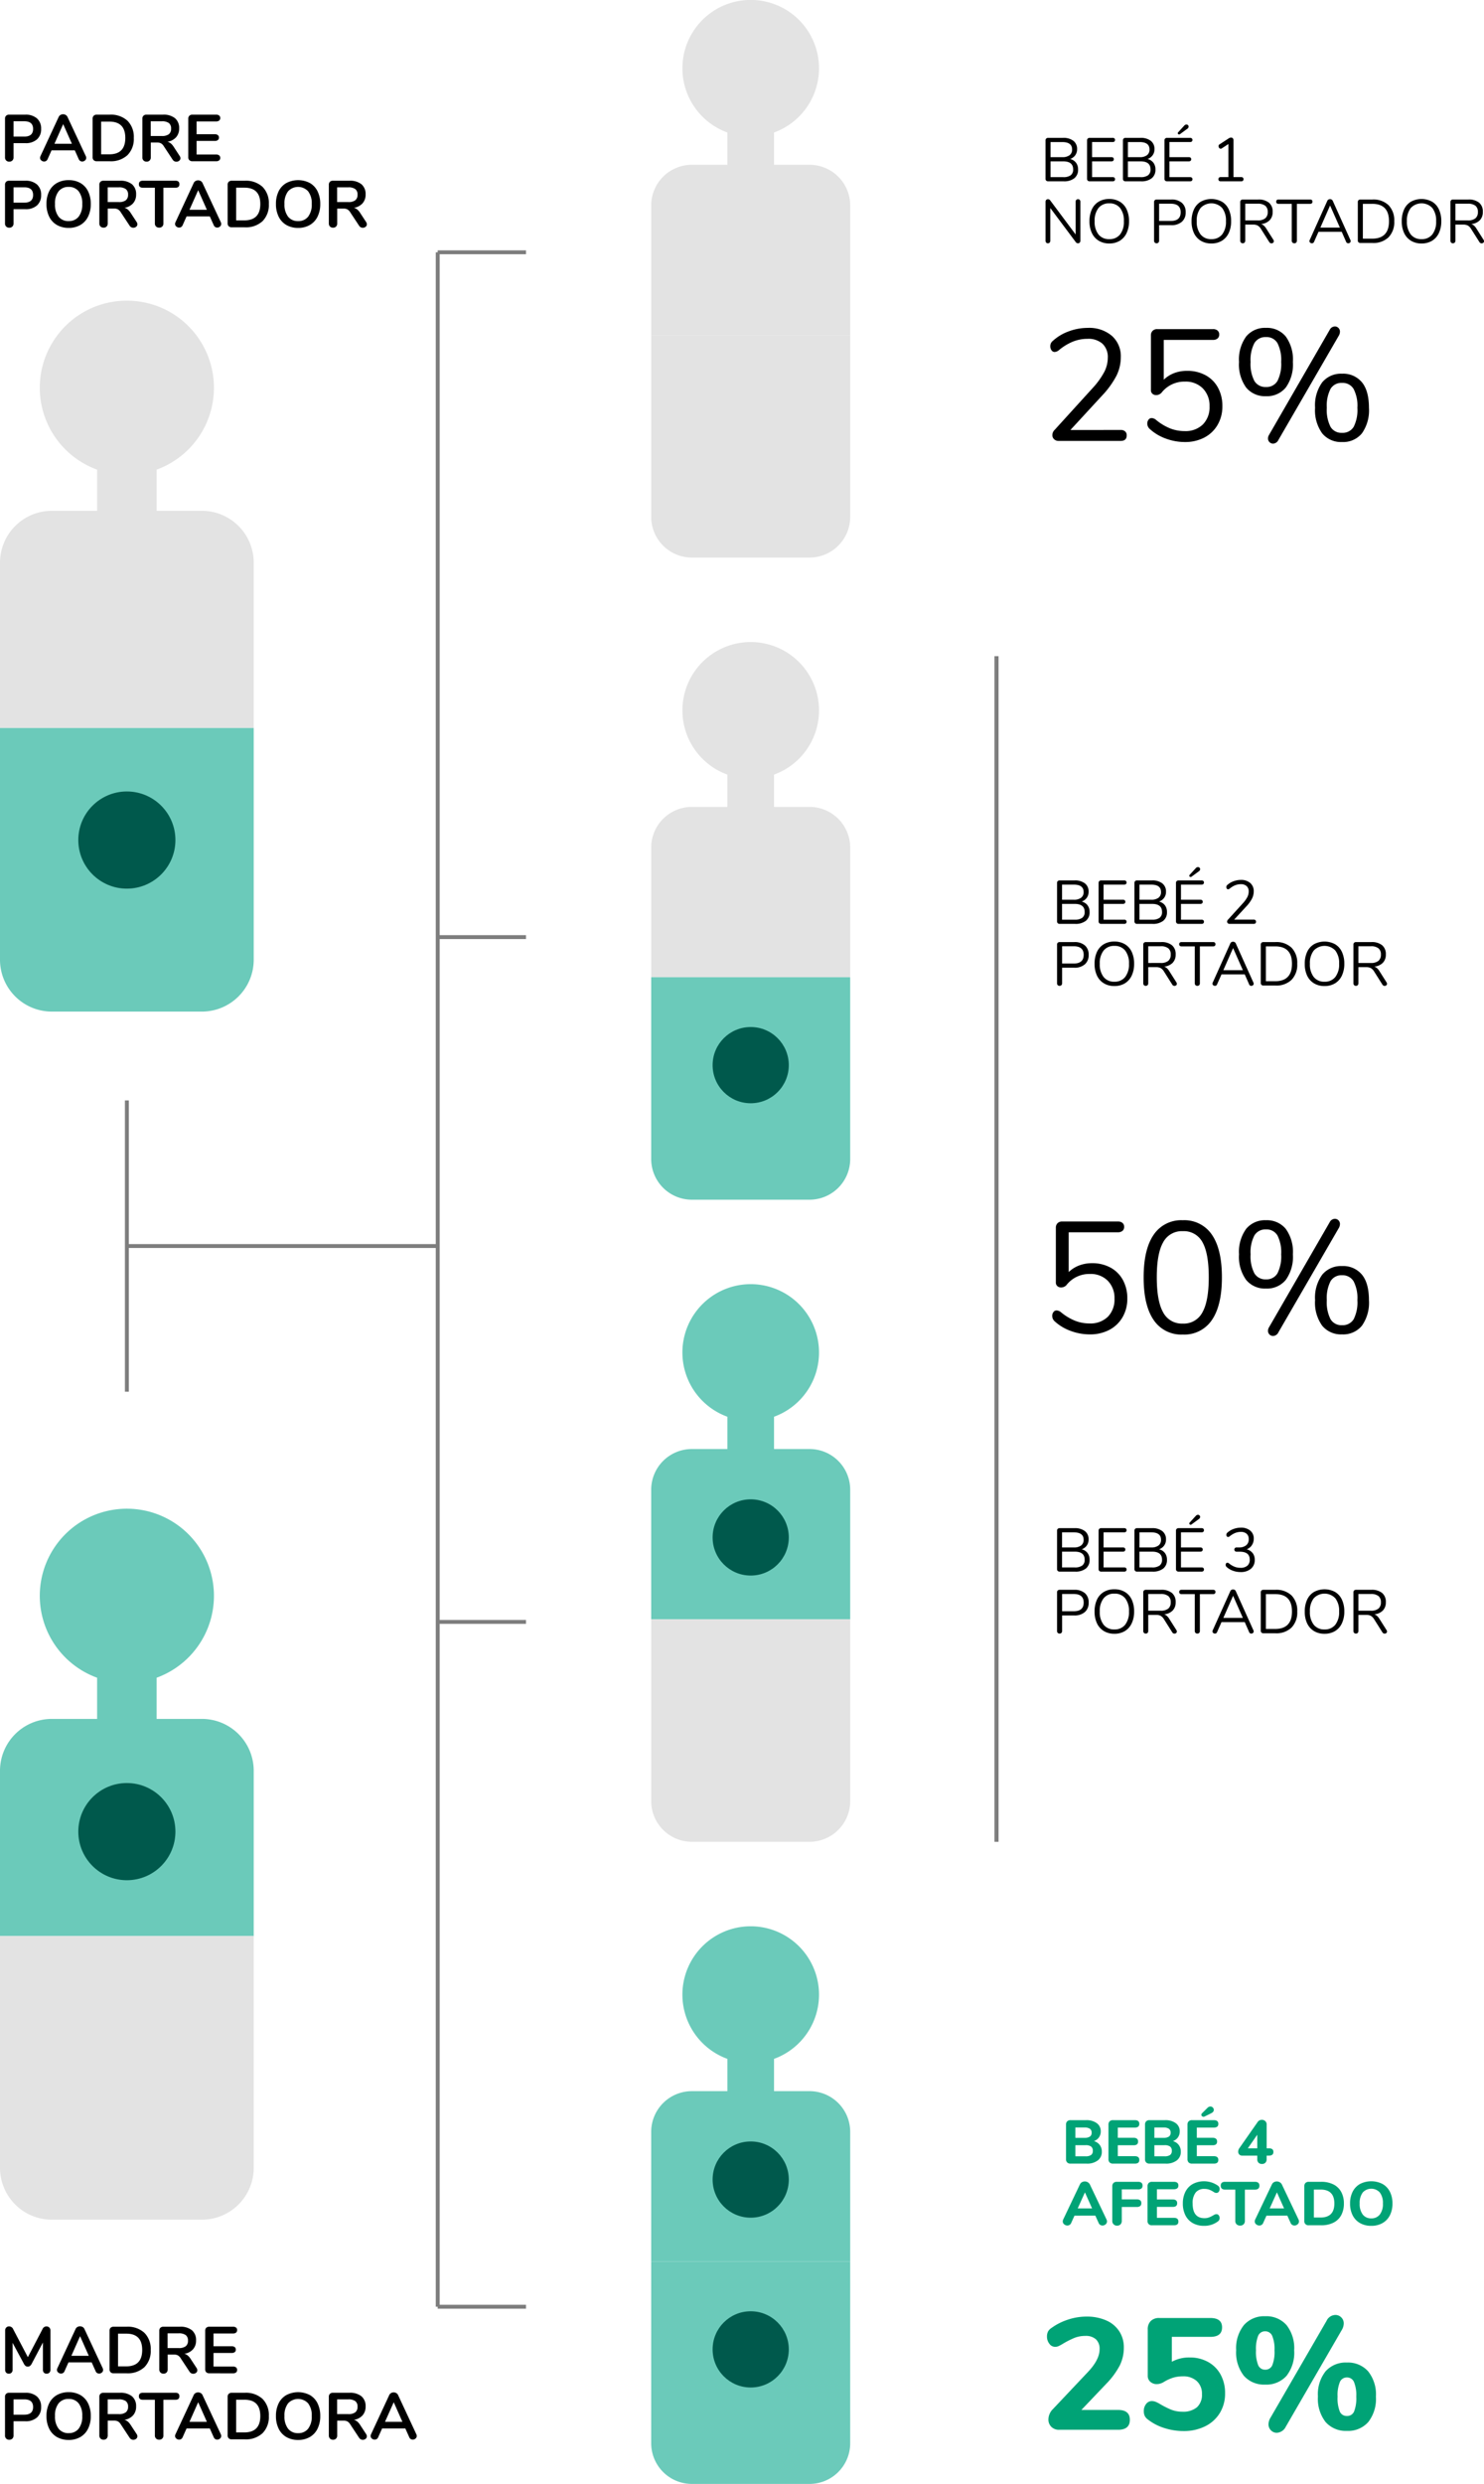 <svg xmlns="http://www.w3.org/2000/svg" width="337.182" height="564.021" viewBox="0 0 337.182 564.021"><g id="graf-carrier_ES" data-name="graf-carrier ES" transform="translate(-14752 18113.16)"><path id="Trazado_32184" data-name="Trazado 32184" d="M2.1.09a.943.943,0,0,1-.7-.263A.963.963,0,0,1,1.14-.885V-9.66a.9.9,0,0,1,.247-.675.939.939,0,0,1,.683-.24H5.76a3.816,3.816,0,0,1,2.64.848A3.029,3.029,0,0,1,9.345-7.35,3.052,3.052,0,0,1,8.4-4.965a3.794,3.794,0,0,1-2.64.855H3.075V-.885a.963.963,0,0,1-.263.713A.963.963,0,0,1,2.1.09ZM5.52-5.6q2,0,2-1.74t-2-1.74H3.075V-5.6ZM19.5-1.155a.924.924,0,0,1,.09.39.746.746,0,0,1-.278.585.946.946,0,0,1-.638.24.852.852,0,0,1-.45-.128.851.851,0,0,1-.33-.4l-.9-2.01h-5.28l-.9,2.01a.851.851,0,0,1-.33.4A.879.879,0,0,1,10.02.06a.955.955,0,0,1-.63-.24A.738.738,0,0,1,9.1-.765a.924.924,0,0,1,.09-.39l4.14-8.9a.968.968,0,0,1,.412-.457,1.181,1.181,0,0,1,.593-.158,1.181,1.181,0,0,1,.592.158.968.968,0,0,1,.412.457Zm-7.125-2.82h3.96L14.355-8.43ZM21.975,0a.939.939,0,0,1-.682-.24.9.9,0,0,1-.248-.675V-9.66a.9.9,0,0,1,.248-.675.939.939,0,0,1,.682-.24h2.97a5.55,5.55,0,0,1,4.028,1.388A5.167,5.167,0,0,1,30.4-5.3a5.188,5.188,0,0,1-1.432,3.908A5.55,5.55,0,0,1,24.945,0Zm2.85-1.575q3.645,0,3.645-3.72T24.825-9H22.98v7.425Zm15.99.36a.948.948,0,0,1,.18.525.7.7,0,0,1-.278.57,1,1,0,0,1-.653.225.983.983,0,0,1-.458-.113.984.984,0,0,1-.368-.338l-1.995-3.03a1.943,1.943,0,0,0-.638-.675,1.741,1.741,0,0,0-.877-.2H34.26v3.36A.979.979,0,0,1,34-.173a.917.917,0,0,1-.69.263.943.943,0,0,1-.7-.263.963.963,0,0,1-.262-.713V-9.66a.9.9,0,0,1,.247-.675.939.939,0,0,1,.683-.24h3.75a4.1,4.1,0,0,1,2.737.8,2.883,2.883,0,0,1,.938,2.318,2.93,2.93,0,0,1-.7,2.017A3.3,3.3,0,0,1,38.04-4.425a1.891,1.891,0,0,1,.765.375,3.3,3.3,0,0,1,.645.75ZM36.765-5.73a2.54,2.54,0,0,0,1.6-.412,1.533,1.533,0,0,0,.51-1.267,1.508,1.508,0,0,0-.51-1.268,2.612,2.612,0,0,0-1.6-.4h-2.52V-5.73ZM43.71,0a.939.939,0,0,1-.682-.24.9.9,0,0,1-.248-.675V-9.66a.9.9,0,0,1,.248-.675.939.939,0,0,1,.682-.24h5.415a1.044,1.044,0,0,1,.675.2.674.674,0,0,1,.24.555.714.714,0,0,1-.24.578,1.017,1.017,0,0,1-.675.2H44.67v2.91h4.155a1.044,1.044,0,0,1,.675.195.691.691,0,0,1,.24.57.674.674,0,0,1-.24.555,1.044,1.044,0,0,1-.675.195H44.67v3.09h4.455a1.017,1.017,0,0,1,.675.2.714.714,0,0,1,.24.577A.674.674,0,0,1,49.8-.2a1.044,1.044,0,0,1-.675.2ZM2.1,15.09a.943.943,0,0,1-.7-.262.963.963,0,0,1-.262-.713V5.34a.9.9,0,0,1,.247-.675.939.939,0,0,1,.683-.24H5.76a3.816,3.816,0,0,1,2.64.848A3.029,3.029,0,0,1,9.345,7.65,3.052,3.052,0,0,1,8.4,10.035a3.794,3.794,0,0,1-2.64.855H3.075v3.225a.963.963,0,0,1-.263.713A.963.963,0,0,1,2.1,15.09ZM5.52,9.4q2,0,2-1.74t-2-1.74H3.075V9.4Zm10.08,5.73a5.224,5.224,0,0,1-2.677-.66,4.415,4.415,0,0,1-1.748-1.89A6.364,6.364,0,0,1,10.56,9.7a6.382,6.382,0,0,1,.607-2.873A4.364,4.364,0,0,1,12.915,4.95,5.265,5.265,0,0,1,15.6,4.29a5.224,5.224,0,0,1,2.677.66,4.377,4.377,0,0,1,1.74,1.882A6.383,6.383,0,0,1,20.625,9.7a6.364,6.364,0,0,1-.615,2.88,4.415,4.415,0,0,1-1.747,1.89A5.194,5.194,0,0,1,15.6,15.135Zm0-1.545a2.767,2.767,0,0,0,2.273-1.005A4.461,4.461,0,0,0,18.69,9.7a4.429,4.429,0,0,0-.817-2.873,2.776,2.776,0,0,0-2.273-1,2.793,2.793,0,0,0-2.288,1A4.429,4.429,0,0,0,12.495,9.7a4.461,4.461,0,0,0,.818,2.88A2.784,2.784,0,0,0,15.6,13.59Zm15.435.195a.948.948,0,0,1,.18.525.7.7,0,0,1-.278.57,1,1,0,0,1-.653.225.977.977,0,0,1-.825-.45l-1.995-3.03a1.943,1.943,0,0,0-.638-.675,1.741,1.741,0,0,0-.877-.2H24.48v3.36a.979.979,0,0,1-.255.713.917.917,0,0,1-.69.262.943.943,0,0,1-.7-.262.963.963,0,0,1-.263-.713V5.34a.9.9,0,0,1,.248-.675.939.939,0,0,1,.682-.24h3.75a4.1,4.1,0,0,1,2.738.8,2.883,2.883,0,0,1,.938,2.318,2.93,2.93,0,0,1-.7,2.017,3.3,3.3,0,0,1-1.972,1.012,1.891,1.891,0,0,1,.765.375,3.3,3.3,0,0,1,.645.75ZM26.985,9.27a2.54,2.54,0,0,0,1.6-.412A1.533,1.533,0,0,0,29.1,7.59a1.508,1.508,0,0,0-.51-1.268,2.612,2.612,0,0,0-1.6-.4h-2.52V9.27Zm9.18,5.805a.963.963,0,0,1-.713-.262.943.943,0,0,1-.263-.7v-8.1H32.46q-.9,0-.9-.795t.9-.8h7.4q.9,0,.9.8t-.9.795h-2.73v8.1a.9.9,0,0,1-.96.96Zm14.01-1.23a.924.924,0,0,1,.09.39.746.746,0,0,1-.277.585.946.946,0,0,1-.638.24.83.83,0,0,1-.78-.525l-.9-2.01H42.39l-.9,2.01a.851.851,0,0,1-.33.4.879.879,0,0,1-.465.128.955.955,0,0,1-.63-.24.738.738,0,0,1-.285-.585.924.924,0,0,1,.09-.39l4.14-8.9a.968.968,0,0,1,.412-.457,1.193,1.193,0,0,1,1.185,0,.968.968,0,0,1,.412.457Zm-7.125-2.82h3.96L45.03,6.57ZM52.65,15a.939.939,0,0,1-.682-.24.9.9,0,0,1-.248-.675V5.34a.9.9,0,0,1,.248-.675.939.939,0,0,1,.682-.24h2.97a5.55,5.55,0,0,1,4.028,1.388A5.167,5.167,0,0,1,61.08,9.7a5.188,5.188,0,0,1-1.432,3.908A5.55,5.55,0,0,1,55.62,15Zm2.85-1.575q3.645,0,3.645-3.72T55.5,6H53.655v7.425Zm12.24,1.71a5.224,5.224,0,0,1-2.677-.66,4.415,4.415,0,0,1-1.748-1.89A6.364,6.364,0,0,1,62.7,9.7a6.383,6.383,0,0,1,.607-2.873A4.364,4.364,0,0,1,65.055,4.95a5.776,5.776,0,0,1,5.362,0,4.377,4.377,0,0,1,1.74,1.882A6.383,6.383,0,0,1,72.765,9.7a6.364,6.364,0,0,1-.615,2.88,4.415,4.415,0,0,1-1.748,1.89A5.194,5.194,0,0,1,67.74,15.135Zm0-1.545a2.767,2.767,0,0,0,2.272-1.005A4.461,4.461,0,0,0,70.83,9.7a4.429,4.429,0,0,0-.818-2.873,3.1,3.1,0,0,0-4.56,0A4.429,4.429,0,0,0,64.635,9.7a4.461,4.461,0,0,0,.817,2.88A2.784,2.784,0,0,0,67.74,13.59Zm15.435.195a.948.948,0,0,1,.18.525.7.7,0,0,1-.277.57,1,1,0,0,1-.653.225.977.977,0,0,1-.825-.45l-2-3.03a1.943,1.943,0,0,0-.637-.675,1.741,1.741,0,0,0-.878-.2H76.62v3.36a.979.979,0,0,1-.255.713.917.917,0,0,1-.69.262.943.943,0,0,1-.7-.262.963.963,0,0,1-.262-.713V5.34a.9.9,0,0,1,.247-.675.939.939,0,0,1,.683-.24h3.75a4.1,4.1,0,0,1,2.738.8,2.883,2.883,0,0,1,.938,2.318,2.93,2.93,0,0,1-.7,2.017A3.3,3.3,0,0,1,80.4,10.575a1.891,1.891,0,0,1,.765.375,3.3,3.3,0,0,1,.645.75ZM79.125,9.27a2.54,2.54,0,0,0,1.6-.412,1.533,1.533,0,0,0,.51-1.268,1.508,1.508,0,0,0-.51-1.268,2.612,2.612,0,0,0-1.6-.4H76.6V9.27Z" transform="translate(14752 -18076.545)"></path><path id="Trazado_32180" data-name="Trazado 32180" d="M10.53-10.65a.9.9,0,0,1,.675.262.958.958,0,0,1,.255.7V-.81a.892.892,0,0,1-.24.66.852.852,0,0,1-.63.24.8.8,0,0,1-.615-.24A.927.927,0,0,1,9.75-.81V-6.99L7.2-2.16a1.489,1.489,0,0,1-.39.488.8.8,0,0,1-.495.157.829.829,0,0,1-.5-.15,1.379,1.379,0,0,1-.39-.5L2.865-6.915V-.81a.914.914,0,0,1-.233.652A.813.813,0,0,1,2.01.09a.8.8,0,0,1-.615-.24A.927.927,0,0,1,1.17-.81V-9.69a.975.975,0,0,1,.247-.7.874.874,0,0,1,.668-.262A1.01,1.01,0,0,1,3-10.005L6.33-3.66l3.315-6.345A.993.993,0,0,1,10.53-10.65Zm12.81,9.5a.924.924,0,0,1,.09.39.746.746,0,0,1-.278.585.946.946,0,0,1-.638.24.852.852,0,0,1-.45-.128.851.851,0,0,1-.33-.4l-.9-2.01h-5.28l-.9,2.01a.851.851,0,0,1-.33.4A.879.879,0,0,1,13.86.06a.955.955,0,0,1-.63-.24.738.738,0,0,1-.285-.585.924.924,0,0,1,.09-.39l4.14-8.9a.968.968,0,0,1,.413-.457,1.181,1.181,0,0,1,.593-.158,1.181,1.181,0,0,1,.592.158.968.968,0,0,1,.413.457Zm-7.125-2.82h3.96L18.195-8.43ZM25.815,0a.939.939,0,0,1-.682-.24.9.9,0,0,1-.248-.675V-9.66a.9.9,0,0,1,.248-.675.939.939,0,0,1,.682-.24h2.97a5.55,5.55,0,0,1,4.028,1.388A5.167,5.167,0,0,1,34.245-5.3a5.188,5.188,0,0,1-1.432,3.908A5.55,5.55,0,0,1,28.785,0Zm2.85-1.575q3.645,0,3.645-3.72T28.665-9H26.82v7.425Zm15.99.36a.948.948,0,0,1,.18.525.7.7,0,0,1-.277.57A1,1,0,0,1,43.9.105a.983.983,0,0,1-.457-.113.984.984,0,0,1-.368-.338l-2-3.03a1.943,1.943,0,0,0-.637-.675,1.741,1.741,0,0,0-.878-.2H38.1v3.36a.979.979,0,0,1-.255.713.917.917,0,0,1-.69.263.943.943,0,0,1-.7-.263.963.963,0,0,1-.263-.713V-9.66a.9.9,0,0,1,.248-.675.939.939,0,0,1,.682-.24h3.75a4.1,4.1,0,0,1,2.737.8,2.883,2.883,0,0,1,.938,2.318,2.93,2.93,0,0,1-.7,2.017A3.3,3.3,0,0,1,41.88-4.425a1.891,1.891,0,0,1,.765.375,3.3,3.3,0,0,1,.645.75ZM40.6-5.73a2.54,2.54,0,0,0,1.6-.412,1.533,1.533,0,0,0,.51-1.267,1.508,1.508,0,0,0-.51-1.268,2.612,2.612,0,0,0-1.6-.4h-2.52V-5.73ZM47.55,0a.939.939,0,0,1-.682-.24.9.9,0,0,1-.248-.675V-9.66a.9.9,0,0,1,.248-.675.939.939,0,0,1,.682-.24h5.415a1.044,1.044,0,0,1,.675.2.674.674,0,0,1,.24.555.714.714,0,0,1-.24.578,1.017,1.017,0,0,1-.675.2H48.51v2.91h4.155a1.044,1.044,0,0,1,.675.195.691.691,0,0,1,.24.57.674.674,0,0,1-.24.555,1.044,1.044,0,0,1-.675.195H48.51v3.09h4.455a1.017,1.017,0,0,1,.675.2.714.714,0,0,1,.24.577.674.674,0,0,1-.24.555,1.044,1.044,0,0,1-.675.2ZM2.1,15.09a.943.943,0,0,1-.7-.262.963.963,0,0,1-.262-.713V5.34a.9.9,0,0,1,.247-.675.939.939,0,0,1,.683-.24H5.76a3.816,3.816,0,0,1,2.64.848A3.029,3.029,0,0,1,9.345,7.65,3.052,3.052,0,0,1,8.4,10.035a3.794,3.794,0,0,1-2.64.855H3.075v3.225a.963.963,0,0,1-.263.713A.963.963,0,0,1,2.1,15.09ZM5.52,9.4q2,0,2-1.74t-2-1.74H3.075V9.4Zm10.08,5.73a5.224,5.224,0,0,1-2.677-.66,4.415,4.415,0,0,1-1.748-1.89A6.364,6.364,0,0,1,10.56,9.7a6.382,6.382,0,0,1,.607-2.873A4.364,4.364,0,0,1,12.915,4.95,5.265,5.265,0,0,1,15.6,4.29a5.224,5.224,0,0,1,2.677.66,4.377,4.377,0,0,1,1.74,1.882A6.383,6.383,0,0,1,20.625,9.7a6.364,6.364,0,0,1-.615,2.88,4.415,4.415,0,0,1-1.747,1.89A5.194,5.194,0,0,1,15.6,15.135Zm0-1.545a2.767,2.767,0,0,0,2.273-1.005A4.461,4.461,0,0,0,18.69,9.7a4.429,4.429,0,0,0-.817-2.873,2.776,2.776,0,0,0-2.273-1,2.793,2.793,0,0,0-2.288,1A4.429,4.429,0,0,0,12.495,9.7a4.461,4.461,0,0,0,.818,2.88A2.784,2.784,0,0,0,15.6,13.59Zm15.435.195a.948.948,0,0,1,.18.525.7.7,0,0,1-.278.57,1,1,0,0,1-.653.225.977.977,0,0,1-.825-.45l-1.995-3.03a1.943,1.943,0,0,0-.638-.675,1.741,1.741,0,0,0-.877-.2H24.48v3.36a.979.979,0,0,1-.255.713.917.917,0,0,1-.69.262.943.943,0,0,1-.7-.262.963.963,0,0,1-.263-.713V5.34a.9.9,0,0,1,.248-.675.939.939,0,0,1,.682-.24h3.75a4.1,4.1,0,0,1,2.738.8,2.883,2.883,0,0,1,.938,2.318,2.93,2.93,0,0,1-.7,2.017,3.3,3.3,0,0,1-1.972,1.012,1.891,1.891,0,0,1,.765.375,3.3,3.3,0,0,1,.645.75ZM26.985,9.27a2.54,2.54,0,0,0,1.6-.412A1.533,1.533,0,0,0,29.1,7.59a1.508,1.508,0,0,0-.51-1.268,2.612,2.612,0,0,0-1.6-.4h-2.52V9.27Zm9.18,5.805a.963.963,0,0,1-.713-.262.943.943,0,0,1-.263-.7v-8.1H32.46q-.9,0-.9-.795t.9-.8h7.4q.9,0,.9.8t-.9.795h-2.73v8.1a.9.9,0,0,1-.96.96Zm14.01-1.23a.924.924,0,0,1,.09.39.746.746,0,0,1-.277.585.946.946,0,0,1-.638.24.83.83,0,0,1-.78-.525l-.9-2.01H42.39l-.9,2.01a.851.851,0,0,1-.33.4.879.879,0,0,1-.465.128.955.955,0,0,1-.63-.24.738.738,0,0,1-.285-.585.924.924,0,0,1,.09-.39l4.14-8.9a.968.968,0,0,1,.412-.457,1.193,1.193,0,0,1,1.185,0,.968.968,0,0,1,.412.457Zm-7.125-2.82h3.96L45.03,6.57ZM52.65,15a.939.939,0,0,1-.682-.24.9.9,0,0,1-.248-.675V5.34a.9.9,0,0,1,.248-.675.939.939,0,0,1,.682-.24h2.97a5.55,5.55,0,0,1,4.028,1.388A5.167,5.167,0,0,1,61.08,9.7a5.188,5.188,0,0,1-1.432,3.908A5.55,5.55,0,0,1,55.62,15Zm2.85-1.575q3.645,0,3.645-3.72T55.5,6H53.655v7.425Zm12.24,1.71a5.224,5.224,0,0,1-2.677-.66,4.415,4.415,0,0,1-1.748-1.89A6.364,6.364,0,0,1,62.7,9.7a6.383,6.383,0,0,1,.607-2.873A4.364,4.364,0,0,1,65.055,4.95a5.776,5.776,0,0,1,5.362,0,4.377,4.377,0,0,1,1.74,1.882A6.383,6.383,0,0,1,72.765,9.7a6.364,6.364,0,0,1-.615,2.88,4.415,4.415,0,0,1-1.748,1.89A5.194,5.194,0,0,1,67.74,15.135Zm0-1.545a2.767,2.767,0,0,0,2.272-1.005A4.461,4.461,0,0,0,70.83,9.7a4.429,4.429,0,0,0-.818-2.873,3.1,3.1,0,0,0-4.56,0A4.429,4.429,0,0,0,64.635,9.7a4.461,4.461,0,0,0,.817,2.88A2.784,2.784,0,0,0,67.74,13.59Zm15.435.195a.948.948,0,0,1,.18.525.7.7,0,0,1-.277.57,1,1,0,0,1-.653.225.977.977,0,0,1-.825-.45l-2-3.03a1.943,1.943,0,0,0-.637-.675,1.741,1.741,0,0,0-.878-.2H76.62v3.36a.979.979,0,0,1-.255.713.917.917,0,0,1-.69.262.943.943,0,0,1-.7-.262.963.963,0,0,1-.262-.713V5.34a.9.9,0,0,1,.247-.675.939.939,0,0,1,.683-.24h3.75a4.1,4.1,0,0,1,2.738.8,2.883,2.883,0,0,1,.938,2.318,2.93,2.93,0,0,1-.7,2.017A3.3,3.3,0,0,1,80.4,10.575a1.891,1.891,0,0,1,.765.375,3.3,3.3,0,0,1,.645.75ZM79.125,9.27a2.54,2.54,0,0,0,1.6-.412,1.533,1.533,0,0,0,.51-1.268,1.508,1.508,0,0,0-.51-1.268,2.612,2.612,0,0,0-1.6-.4H76.6V9.27ZM94.6,13.845a.924.924,0,0,1,.09.39.746.746,0,0,1-.278.585.946.946,0,0,1-.637.24.83.83,0,0,1-.78-.525l-.9-2.01H86.82l-.9,2.01a.851.851,0,0,1-.33.4.879.879,0,0,1-.465.128.955.955,0,0,1-.63-.24.738.738,0,0,1-.285-.585.924.924,0,0,1,.09-.39l4.14-8.9a.968.968,0,0,1,.413-.457,1.193,1.193,0,0,1,1.185,0,.968.968,0,0,1,.412.457Zm-7.125-2.82h3.96L89.46,6.57Z" transform="translate(14752 -17574.26)"></path><g id="Grupo_12988" data-name="Grupo 12988" transform="translate(14780.384 -18056.314)"><path id="L&#xED;nea_2462" data-name="L&#xED;nea 2462" d="M20.06.409H0V-.474H20.06Z" transform="translate(71.069 466.97)" fill="#7d7d7d"></path><path id="L&#xED;nea_2463" data-name="L&#xED;nea 2463" d="M20.06.409H0V-.474H20.06Z" transform="translate(71.069 311.471)" fill="#7d7d7d"></path><path id="L&#xED;nea_2464" data-name="L&#xED;nea 2464" d="M20.06.409H0V-.474H20.06Z" transform="translate(71.069 155.973)" fill="#7d7d7d"></path><path id="L&#xED;nea_2465" data-name="L&#xED;nea 2465" d="M20.06.409H0V-.474H20.06Z" transform="translate(71.069 0.474)" fill="#7d7d7d"></path><path id="L&#xED;nea_2466" data-name="L&#xED;nea 2466" d="M.409,466.5H-.474V0H.409Z" transform="translate(71.102 0.441)" fill="#7d7d7d"></path><path id="L&#xED;nea_2467" data-name="L&#xED;nea 2467" d="M70.628.409H0V-.474H70.628Z" transform="translate(0.441 226.125)" fill="#7d7d7d"></path><path id="L&#xED;nea_2468" data-name="L&#xED;nea 2468" d="M.409,66.135H-.474V0H.409Z" transform="translate(0.474 193.025)" fill="#7d7d7d"></path></g><path id="Trazado_32185" data-name="Trazado 32185" d="M6.818-5.068a2.35,2.35,0,0,1,1.323.84,2.469,2.469,0,0,1,.469,1.54A2.42,2.42,0,0,1,7.756-.693,3.753,3.753,0,0,1,5.334,0H1.806a.592.592,0,0,1-.427-.154A.536.536,0,0,1,1.218-.56V-9.31a.536.536,0,0,1,.161-.406.592.592,0,0,1,.427-.154H5.18A3.7,3.7,0,0,1,7.546-9.2a2.3,2.3,0,0,1,.84,1.9,2.286,2.286,0,0,1-.413,1.372A2.44,2.44,0,0,1,6.818-5.068Zm-4.466-.42h2.66a2.659,2.659,0,0,0,1.673-.448,1.56,1.56,0,0,0,.567-1.3q0-1.68-2.24-1.68H2.352ZM5.222-.952a2.8,2.8,0,0,0,1.715-.427A1.583,1.583,0,0,0,7.49-2.716q0-1.82-2.268-1.82H2.352V-.952ZM11.242,0a.592.592,0,0,1-.427-.154.536.536,0,0,1-.161-.406V-9.31a.536.536,0,0,1,.161-.406.592.592,0,0,1,.427-.154h5.236a.565.565,0,0,1,.392.126.447.447,0,0,1,.14.35.447.447,0,0,1-.14.35.565.565,0,0,1-.392.126h-4.69v3.43H16.2a.565.565,0,0,1,.392.126.447.447,0,0,1,.14.35.447.447,0,0,1-.14.35.565.565,0,0,1-.392.126h-4.41V-.952h4.69a.587.587,0,0,1,.392.119.442.442,0,0,1,.14.357.447.447,0,0,1-.14.35A.565.565,0,0,1,16.478,0ZM24.4-5.068a2.35,2.35,0,0,1,1.323.84,2.469,2.469,0,0,1,.469,1.54A2.42,2.42,0,0,1,25.34-.693,3.753,3.753,0,0,1,22.918,0H19.39a.592.592,0,0,1-.427-.154A.536.536,0,0,1,18.8-.56V-9.31a.536.536,0,0,1,.161-.406.592.592,0,0,1,.427-.154h3.374A3.7,3.7,0,0,1,25.13-9.2a2.3,2.3,0,0,1,.84,1.9,2.286,2.286,0,0,1-.413,1.372A2.44,2.44,0,0,1,24.4-5.068Zm-4.466-.42H22.6a2.659,2.659,0,0,0,1.673-.448,1.56,1.56,0,0,0,.567-1.3q0-1.68-2.24-1.68h-2.66Zm2.87,4.536a2.8,2.8,0,0,0,1.715-.427,1.583,1.583,0,0,0,.553-1.337q0-1.82-2.268-1.82h-2.87V-.952ZM28.826,0A.592.592,0,0,1,28.4-.154a.536.536,0,0,1-.161-.406V-9.31a.536.536,0,0,1,.161-.406.592.592,0,0,1,.427-.154h5.236a.565.565,0,0,1,.392.126.447.447,0,0,1,.14.35.447.447,0,0,1-.14.35.565.565,0,0,1-.392.126h-4.69v3.43h4.41a.565.565,0,0,1,.392.126.447.447,0,0,1,.14.35.447.447,0,0,1-.14.35.565.565,0,0,1-.392.126h-4.41V-.952h4.69a.587.587,0,0,1,.392.119.442.442,0,0,1,.14.357.447.447,0,0,1-.14.35A.565.565,0,0,1,34.062,0Zm2.926-10.7a.371.371,0,0,1-.182.056.309.309,0,0,1-.217-.084.259.259,0,0,1-.091-.2.308.308,0,0,1,.1-.224l1.386-1.512a.665.665,0,0,1,.49-.238.482.482,0,0,1,.343.14.448.448,0,0,1,.147.336.63.63,0,0,1-.336.518ZM45.668-.966a.565.565,0,0,1,.392.126.447.447,0,0,1,.14.35.478.478,0,0,1-.133.364.561.561,0,0,1-.4.126H41.034a.561.561,0,0,1-.4-.126A.478.478,0,0,1,40.5-.49a.447.447,0,0,1,.14-.35.565.565,0,0,1,.392-.126H42.77v-7.5l-1.526.994a.42.42,0,0,1-.224.07.432.432,0,0,1-.343-.182.612.612,0,0,1-.147-.392.443.443,0,0,1,.224-.42l2.128-1.386a.891.891,0,0,1,.49-.154.531.531,0,0,1,.392.154.587.587,0,0,1,.154.434V-.966ZM8.6,4.06a.492.492,0,0,1,.392.161.628.628,0,0,1,.14.427v8.834a.609.609,0,0,1-.147.427.531.531,0,0,1-.413.161.584.584,0,0,1-.462-.238L2.3,6.062v7.42a.609.609,0,0,1-.147.427.514.514,0,0,1-.4.161.492.492,0,0,1-.392-.161.628.628,0,0,1-.14-.427V4.648a.609.609,0,0,1,.147-.427.531.531,0,0,1,.413-.161.6.6,0,0,1,.476.238l5.8,7.77V4.648A.609.609,0,0,1,8.2,4.221.514.514,0,0,1,8.6,4.06Zm7.1,10.052a4.511,4.511,0,0,1-2.387-.616,4.043,4.043,0,0,1-1.561-1.75A6.1,6.1,0,0,1,11.2,9.072a6.254,6.254,0,0,1,.539-2.7,3.949,3.949,0,0,1,1.554-1.75,4.579,4.579,0,0,1,2.4-.609,4.579,4.579,0,0,1,2.4.609,3.949,3.949,0,0,1,1.554,1.75,6.219,6.219,0,0,1,.539,2.681,6.151,6.151,0,0,1-.546,2.681A4.036,4.036,0,0,1,18.081,13.5,4.511,4.511,0,0,1,15.694,14.112Zm0-.98a3,3,0,0,0,2.443-1.057,4.613,4.613,0,0,0,.875-3.017,4.61,4.61,0,0,0-.868-3.01A3,3,0,0,0,15.694,5a3,3,0,0,0-2.443,1.057,4.589,4.589,0,0,0-.875,3,4.619,4.619,0,0,0,.875,3.01A2.988,2.988,0,0,0,15.694,13.132Zm10.752.938a.554.554,0,0,1-.42-.161.592.592,0,0,1-.154-.427V4.69a.536.536,0,0,1,.161-.406.592.592,0,0,1,.427-.154h3.318a3.541,3.541,0,0,1,2.415.756,2.7,2.7,0,0,1,.861,2.142,2.732,2.732,0,0,1-.868,2.156,3.5,3.5,0,0,1-2.408.77H27.02v3.528a.592.592,0,0,1-.154.427A.554.554,0,0,1,26.446,14.07ZM29.666,9Q31.92,9,31.92,7.028q0-1.946-2.254-1.946H27.02V9Zm9.226,5.11A4.511,4.511,0,0,1,36.5,13.5a4.043,4.043,0,0,1-1.561-1.75A6.1,6.1,0,0,1,34.4,9.072a6.254,6.254,0,0,1,.539-2.7,3.949,3.949,0,0,1,1.554-1.75,5.038,5.038,0,0,1,4.8,0,3.949,3.949,0,0,1,1.554,1.75,6.219,6.219,0,0,1,.539,2.681,6.151,6.151,0,0,1-.546,2.681A4.036,4.036,0,0,1,41.279,13.5,4.511,4.511,0,0,1,38.892,14.112Zm0-.98a3,3,0,0,0,2.443-1.057,4.613,4.613,0,0,0,.875-3.017,4.61,4.61,0,0,0-.868-3.01,3.367,3.367,0,0,0-4.893.007,4.589,4.589,0,0,0-.875,3,4.619,4.619,0,0,0,.875,3.01A2.988,2.988,0,0,0,38.892,13.132Zm14.1.154a.591.591,0,0,1,.1.322.425.425,0,0,1-.161.343.59.59,0,0,1-.875-.147l-1.876-2.968a2.25,2.25,0,0,0-.756-.791,2.2,2.2,0,0,0-1.064-.217H46.592v3.654a.592.592,0,0,1-.154.427.536.536,0,0,1-.406.161.554.554,0,0,1-.42-.161.592.592,0,0,1-.154-.427V4.69a.536.536,0,0,1,.161-.406.592.592,0,0,1,.427-.154h3.472a3.718,3.718,0,0,1,2.457.714,2.592,2.592,0,0,1,.847,2.1,2.629,2.629,0,0,1-.679,1.89A3.094,3.094,0,0,1,50.2,9.7a1.714,1.714,0,0,1,.63.364,3.273,3.273,0,0,1,.56.7Zm-3.57-4.41A2.62,2.62,0,0,0,51.135,8.4,1.777,1.777,0,0,0,51.7,6.958a1.727,1.727,0,0,0-.56-1.414,2.673,2.673,0,0,0-1.722-.462H46.592V8.876Zm8.33,5.194a.554.554,0,0,1-.588-.588V5.11h-3.01a.565.565,0,0,1-.392-.126.464.464,0,0,1-.14-.364.464.464,0,0,1,.14-.364.565.565,0,0,1,.392-.126h7.182a.565.565,0,0,1,.392.126.464.464,0,0,1,.14.364.464.464,0,0,1-.14.364.565.565,0,0,1-.392.126h-3.01v8.372a.592.592,0,0,1-.154.427A.554.554,0,0,1,57.75,14.07Zm12.74-.728a.525.525,0,0,1,.056.238.445.445,0,0,1-.161.35.567.567,0,0,1-.385.14.5.5,0,0,1-.49-.336l-.994-2.268H63.238L62.23,13.734a.5.5,0,0,1-.49.336.577.577,0,0,1-.392-.147.457.457,0,0,1-.168-.357.5.5,0,0,1,.056-.224l4-8.9a.6.6,0,0,1,.252-.294.71.71,0,0,1,.364-.1.7.7,0,0,1,.378.1.654.654,0,0,1,.252.287Zm-6.832-2.828H68.1L65.87,5.488ZM72.758,14a.592.592,0,0,1-.427-.154.536.536,0,0,1-.161-.406V4.69a.536.536,0,0,1,.161-.406.592.592,0,0,1,.427-.154h2.73a4.983,4.983,0,0,1,3.661,1.281,4.9,4.9,0,0,1,1.3,3.647,4.911,4.911,0,0,1-1.3,3.654A4.972,4.972,0,0,1,75.488,14Zm2.66-.98q3.836,0,3.836-3.962T75.418,5.11h-2.1v7.91Zm11.228,1.092a4.511,4.511,0,0,1-2.387-.616,4.043,4.043,0,0,1-1.561-1.75,6.1,6.1,0,0,1-.546-2.674,6.254,6.254,0,0,1,.539-2.7,3.949,3.949,0,0,1,1.554-1.75,5.038,5.038,0,0,1,4.8,0A3.949,3.949,0,0,1,90.6,6.377a6.219,6.219,0,0,1,.539,2.681,6.151,6.151,0,0,1-.546,2.681A4.036,4.036,0,0,1,89.033,13.5,4.511,4.511,0,0,1,86.646,14.112Zm0-.98a3,3,0,0,0,2.443-1.057,4.613,4.613,0,0,0,.875-3.017,4.61,4.61,0,0,0-.868-3.01,3.367,3.367,0,0,0-4.893.007,4.589,4.589,0,0,0-.875,3,4.619,4.619,0,0,0,.875,3.01A2.988,2.988,0,0,0,86.646,13.132Zm14.1.154a.591.591,0,0,1,.1.322.425.425,0,0,1-.161.343.59.59,0,0,1-.875-.147L97.93,10.836a2.25,2.25,0,0,0-.756-.791,2.2,2.2,0,0,0-1.064-.217H94.346v3.654a.592.592,0,0,1-.154.427.536.536,0,0,1-.406.161.554.554,0,0,1-.42-.161.592.592,0,0,1-.154-.427V4.69a.536.536,0,0,1,.161-.406A.592.592,0,0,1,93.8,4.13h3.472a3.718,3.718,0,0,1,2.457.714,2.592,2.592,0,0,1,.847,2.1,2.629,2.629,0,0,1-.679,1.89,3.094,3.094,0,0,1-1.939.868,1.714,1.714,0,0,1,.63.364,3.273,3.273,0,0,1,.56.7Zm-3.57-4.41A2.62,2.62,0,0,0,98.889,8.4a1.777,1.777,0,0,0,.567-1.442,1.727,1.727,0,0,0-.56-1.414,2.673,2.673,0,0,0-1.722-.462H94.346V8.876Z" transform="translate(14988.34 -18071.986)"></path><path id="Trazado_32181" data-name="Trazado 32181" d="M18.288-2.484A1.454,1.454,0,0,1,19.3-2.16a1.149,1.149,0,0,1,.36.9Q19.656,0,18.288,0H4.176A1.4,1.4,0,0,1,3.168-.378a1.222,1.222,0,0,1-.4-.918,1.625,1.625,0,0,1,.5-1.188l8.676-9.54a17.633,17.633,0,0,0,2.61-3.618,7.08,7.08,0,0,0,.81-3.222,4.149,4.149,0,0,0-1.206-3.2,4.823,4.823,0,0,0-3.4-1.116,8.881,8.881,0,0,0-3.312.63,12.122,12.122,0,0,0-3.168,1.926,1.659,1.659,0,0,1-1.008.432.843.843,0,0,1-.684-.378,1.47,1.47,0,0,1-.288-.918,1.5,1.5,0,0,1,.576-1.224,10.746,10.746,0,0,1,3.6-2.16,12.373,12.373,0,0,1,4.356-.792,7.931,7.931,0,0,1,5.454,1.8,6.162,6.162,0,0,1,2.034,4.86,9.44,9.44,0,0,1-.99,4.212,20.174,20.174,0,0,1-3.258,4.5l-7.2,7.812ZM33.372-15.912A8.582,8.582,0,0,1,37.6-14.9a7,7,0,0,1,2.808,2.826,8.63,8.63,0,0,1,.99,4.194,8.248,8.248,0,0,1-1.08,4.23,7.472,7.472,0,0,1-3.006,2.88A9.314,9.314,0,0,1,32.868.252,12.373,12.373,0,0,1,28.512-.54a10.746,10.746,0,0,1-3.6-2.16,1.641,1.641,0,0,1-.576-1.224,1.4,1.4,0,0,1,.288-.9.854.854,0,0,1,.684-.36,1.63,1.63,0,0,1,1.008.4,12.122,12.122,0,0,0,3.168,1.926,8.881,8.881,0,0,0,3.312.63,5.644,5.644,0,0,0,4.176-1.512,5.546,5.546,0,0,0,1.512-4.1,5.573,5.573,0,0,0-1.512-4.068A5.426,5.426,0,0,0,32.9-13.464a6.55,6.55,0,0,0-5.328,2.52,1.612,1.612,0,0,1-1.224.54,1.222,1.222,0,0,1-.846-.306,1.077,1.077,0,0,1-.342-.846v-12.42a1.4,1.4,0,0,1,.378-1.008,1.4,1.4,0,0,1,1.062-.4H39.276a1.524,1.524,0,0,1,1.026.324,1.122,1.122,0,0,1,.378.9,1.122,1.122,0,0,1-.378.9,1.524,1.524,0,0,1-1.026.324H28.08V-13.9a6.988,6.988,0,0,1,2.358-1.494A8.067,8.067,0,0,1,33.372-15.912ZM54.108-.18A1.369,1.369,0,0,1,52.92.612a1.138,1.138,0,0,1-.81-.324,1.134,1.134,0,0,1-.342-.864A1.52,1.52,0,0,1,52.02-1.4L65.772-25.2a1.369,1.369,0,0,1,1.188-.792,1.107,1.107,0,0,1,.81.342,1.149,1.149,0,0,1,.342.846,1.851,1.851,0,0,1-.216.828ZM51.3-10.152a5.515,5.515,0,0,1-4.5-1.962,8.957,8.957,0,0,1-1.62-5.814,8.892,8.892,0,0,1,1.62-5.778,5.515,5.515,0,0,1,4.5-1.962,5.515,5.515,0,0,1,4.5,1.962,8.892,8.892,0,0,1,1.62,5.778,8.957,8.957,0,0,1-1.62,5.814A5.515,5.515,0,0,1,51.3-10.152Zm0-2.088a2.854,2.854,0,0,0,2.61-1.368,8.475,8.475,0,0,0,.846-4.32,8.383,8.383,0,0,0-.846-4.284A2.854,2.854,0,0,0,51.3-23.58a2.9,2.9,0,0,0-2.628,1.368,8.237,8.237,0,0,0-.864,4.284,8.326,8.326,0,0,0,.864,4.32A2.9,2.9,0,0,0,51.3-12.24ZM68.58.252a5.515,5.515,0,0,1-4.5-1.962,8.957,8.957,0,0,1-1.62-5.814A8.892,8.892,0,0,1,64.08-13.3a5.515,5.515,0,0,1,4.5-1.962A5.526,5.526,0,0,1,73.1-13.32q1.6,1.944,1.6,5.8A9.029,9.029,0,0,1,73.1-1.71,5.5,5.5,0,0,1,68.58.252Zm0-2.088a2.9,2.9,0,0,0,2.646-1.35,8.461,8.461,0,0,0,.846-4.338,8.237,8.237,0,0,0-.864-4.284,2.9,2.9,0,0,0-2.628-1.368,2.854,2.854,0,0,0-2.61,1.368,8.383,8.383,0,0,0-.846,4.284A8.475,8.475,0,0,0,65.97-3.2,2.854,2.854,0,0,0,68.58-1.836Z" transform="translate(14988.34 -18013.043)"></path><path id="Trazado_32182" data-name="Trazado 32182" d="M11.772-15.912A8.582,8.582,0,0,1,16-14.9a7,7,0,0,1,2.808,2.826,8.63,8.63,0,0,1,.99,4.194,8.248,8.248,0,0,1-1.08,4.23,7.472,7.472,0,0,1-3.006,2.88A9.314,9.314,0,0,1,11.268.252,12.373,12.373,0,0,1,6.912-.54a10.746,10.746,0,0,1-3.6-2.16,1.641,1.641,0,0,1-.576-1.224,1.4,1.4,0,0,1,.288-.9.854.854,0,0,1,.684-.36,1.63,1.63,0,0,1,1.008.4A12.122,12.122,0,0,0,7.884-2.862a8.881,8.881,0,0,0,3.312.63,5.644,5.644,0,0,0,4.176-1.512,5.546,5.546,0,0,0,1.512-4.1,5.573,5.573,0,0,0-1.512-4.068A5.426,5.426,0,0,0,11.3-13.464a6.55,6.55,0,0,0-5.328,2.52,1.612,1.612,0,0,1-1.224.54,1.222,1.222,0,0,1-.846-.306,1.077,1.077,0,0,1-.342-.846v-12.42a1.4,1.4,0,0,1,.378-1.008A1.4,1.4,0,0,1,5-25.38H17.676a1.524,1.524,0,0,1,1.026.324,1.122,1.122,0,0,1,.378.9,1.122,1.122,0,0,1-.378.9,1.524,1.524,0,0,1-1.026.324H6.48V-13.9A6.988,6.988,0,0,1,8.838-15.39,8.067,8.067,0,0,1,11.772-15.912ZM32.4.288a7.521,7.521,0,0,1-6.624-3.312q-2.268-3.312-2.268-9.648,0-6.372,2.268-9.684A7.521,7.521,0,0,1,32.4-25.668a7.534,7.534,0,0,1,6.624,3.294q2.268,3.294,2.268,9.666T39.024-3.024A7.521,7.521,0,0,1,32.4.288Zm0-2.484a4.778,4.778,0,0,0,4.464-2.556q1.44-2.556,1.44-7.956,0-5.436-1.422-7.956a4.781,4.781,0,0,0-4.482-2.52,4.784,4.784,0,0,0-4.464,2.538q-1.44,2.538-1.44,7.938t1.44,7.956A4.778,4.778,0,0,0,32.4-2.2ZM54.108-.18A1.369,1.369,0,0,1,52.92.612a1.138,1.138,0,0,1-.81-.324,1.134,1.134,0,0,1-.342-.864A1.52,1.52,0,0,1,52.02-1.4L65.772-25.2a1.369,1.369,0,0,1,1.188-.792,1.107,1.107,0,0,1,.81.342,1.149,1.149,0,0,1,.342.846,1.851,1.851,0,0,1-.216.828ZM51.3-10.152a5.515,5.515,0,0,1-4.5-1.962,8.957,8.957,0,0,1-1.62-5.814,8.892,8.892,0,0,1,1.62-5.778,5.515,5.515,0,0,1,4.5-1.962,5.515,5.515,0,0,1,4.5,1.962,8.892,8.892,0,0,1,1.62,5.778,8.957,8.957,0,0,1-1.62,5.814A5.515,5.515,0,0,1,51.3-10.152Zm0-2.088a2.854,2.854,0,0,0,2.61-1.368,8.475,8.475,0,0,0,.846-4.32,8.383,8.383,0,0,0-.846-4.284A2.854,2.854,0,0,0,51.3-23.58a2.9,2.9,0,0,0-2.628,1.368,8.237,8.237,0,0,0-.864,4.284,8.326,8.326,0,0,0,.864,4.32A2.9,2.9,0,0,0,51.3-12.24ZM68.58.252a5.515,5.515,0,0,1-4.5-1.962,8.957,8.957,0,0,1-1.62-5.814A8.892,8.892,0,0,1,64.08-13.3a5.515,5.515,0,0,1,4.5-1.962A5.526,5.526,0,0,1,73.1-13.32q1.6,1.944,1.6,5.8A9.029,9.029,0,0,1,73.1-1.71,5.5,5.5,0,0,1,68.58.252Zm0-2.088a2.9,2.9,0,0,0,2.646-1.35,8.461,8.461,0,0,0,.846-4.338,8.237,8.237,0,0,0-.864-4.284,2.9,2.9,0,0,0-2.628-1.368,2.854,2.854,0,0,0-2.61,1.368,8.383,8.383,0,0,0-.846,4.284A8.475,8.475,0,0,0,65.97-3.2,2.854,2.854,0,0,0,68.58-1.836Z" transform="translate(14988.34 -17810.416)"></path><path id="Trazado_32177" data-name="Trazado 32177" d="M17.712-4.5q2.664,0,2.664,2.232Q20.376,0,17.712,0H4.32A2.408,2.408,0,0,1,2.538-.666,2.27,2.27,0,0,1,1.872-2.34,3.355,3.355,0,0,1,2.916-4.716l7.92-8.388Q13.5-15.912,13.5-18.288a2.931,2.931,0,0,0-.828-2.25,3.408,3.408,0,0,0-2.412-.774,6.634,6.634,0,0,0-2.52.468,20.273,20.273,0,0,0-2.664,1.368,10.246,10.246,0,0,1-.936.5,1.847,1.847,0,0,1-.756.144,1.6,1.6,0,0,1-1.3-.7,2.61,2.61,0,0,1-.54-1.638A2.445,2.445,0,0,1,1.782-22.3a2.241,2.241,0,0,1,.774-.81A13.433,13.433,0,0,1,6.282-25a13.3,13.3,0,0,1,4.23-.7,10.861,10.861,0,0,1,4.482.864,6.724,6.724,0,0,1,2.97,2.466,6.606,6.606,0,0,1,1.044,3.69,9.113,9.113,0,0,1-.918,4.068,18,18,0,0,1-3.078,4.176L9.36-4.5ZM33.984-16.416A8.413,8.413,0,0,1,38.16-15.39,7.172,7.172,0,0,1,41-12.528,8.685,8.685,0,0,1,42.012-8.28a8.388,8.388,0,0,1-1.188,4.464,8.056,8.056,0,0,1-3.33,3.024,10.853,10.853,0,0,1-4.95,1.08A14.125,14.125,0,0,1,28.188-.4,11.578,11.578,0,0,1,24.516-2.3a2.34,2.34,0,0,1-.756-.846,2.523,2.523,0,0,1-.216-1.1,2.518,2.518,0,0,1,.522-1.6,1.572,1.572,0,0,1,1.278-.666,2.383,2.383,0,0,1,.792.126,6.251,6.251,0,0,1,.936.45A19.68,19.68,0,0,0,29.7-4.59a6.781,6.781,0,0,0,2.592.486,4.867,4.867,0,0,0,3.33-1.008A3.79,3.79,0,0,0,36.756-8.1a3.819,3.819,0,0,0-1.17-2.952,4.462,4.462,0,0,0-3.15-1.08,7.663,7.663,0,0,0-2.232.306,9.818,9.818,0,0,0-2.2,1.026,3.024,3.024,0,0,1-1.512.432,2.13,2.13,0,0,1-1.458-.522,1.754,1.754,0,0,1-.594-1.386V-22.752a2.63,2.63,0,0,1,.684-1.944,2.63,2.63,0,0,1,1.944-.684H38.664q2.664,0,2.664,2.124,0,2.16-2.664,2.16H29.916v5.652A8.163,8.163,0,0,1,33.984-16.416ZM55.8-.684A2.4,2.4,0,0,1,53.748.684,1.8,1.8,0,0,1,52.434.126a1.882,1.882,0,0,1-.558-1.386,2.913,2.913,0,0,1,.432-1.44l12.744-22a2.265,2.265,0,0,1,2.016-1.368,1.839,1.839,0,0,1,1.35.558,1.882,1.882,0,0,1,.558,1.386,2.913,2.913,0,0,1-.432,1.44ZM51.12-10.26a6.092,6.092,0,0,1-4.842-2,8.586,8.586,0,0,1-1.746-5.814A8.35,8.35,0,0,1,46.3-23.778a6.1,6.1,0,0,1,4.824-2,6.092,6.092,0,0,1,4.842,2,8.467,8.467,0,0,1,1.746,5.742,8.514,8.514,0,0,1-1.746,5.8A6.119,6.119,0,0,1,51.12-10.26Zm0-3.384a1.691,1.691,0,0,0,1.62-1.008,8.163,8.163,0,0,0,.5-3.384,7.7,7.7,0,0,0-.522-3.294,1.7,1.7,0,0,0-1.6-1.026,1.665,1.665,0,0,0-1.584,1.008,7.925,7.925,0,0,0-.5,3.312,8.179,8.179,0,0,0,.5,3.366A1.663,1.663,0,0,0,51.12-13.644ZM69.7.252a6.092,6.092,0,0,1-4.842-2A8.586,8.586,0,0,1,63.108-7.56a8.4,8.4,0,0,1,1.746-5.724,6.119,6.119,0,0,1,4.842-1.98,6.1,6.1,0,0,1,4.824,2,8.409,8.409,0,0,1,1.764,5.742,8.527,8.527,0,0,1-1.746,5.778A6.092,6.092,0,0,1,69.7.252Zm0-3.384a1.691,1.691,0,0,0,1.62-1.008,8.163,8.163,0,0,0,.5-3.384,7.811,7.811,0,0,0-.522-3.33,1.7,1.7,0,0,0-1.6-1.026,1.7,1.7,0,0,0-1.6,1.026,7.81,7.81,0,0,0-.522,3.33,8.162,8.162,0,0,0,.5,3.384A1.691,1.691,0,0,0,69.7-3.132Z" transform="translate(14988.34 -17561.436)" fill="#00a376"></path><path id="Trazado_32183" data-name="Trazado 32183" d="M6.818-5.068a2.35,2.35,0,0,1,1.323.84,2.469,2.469,0,0,1,.469,1.54A2.42,2.42,0,0,1,7.756-.693,3.753,3.753,0,0,1,5.334,0H1.806a.592.592,0,0,1-.427-.154A.536.536,0,0,1,1.218-.56V-9.31a.536.536,0,0,1,.161-.406.592.592,0,0,1,.427-.154H5.18A3.7,3.7,0,0,1,7.546-9.2a2.3,2.3,0,0,1,.84,1.9,2.286,2.286,0,0,1-.413,1.372A2.44,2.44,0,0,1,6.818-5.068Zm-4.466-.42h2.66a2.659,2.659,0,0,0,1.673-.448,1.56,1.56,0,0,0,.567-1.3q0-1.68-2.24-1.68H2.352ZM5.222-.952a2.8,2.8,0,0,0,1.715-.427A1.583,1.583,0,0,0,7.49-2.716q0-1.82-2.268-1.82H2.352V-.952ZM11.242,0a.592.592,0,0,1-.427-.154.536.536,0,0,1-.161-.406V-9.31a.536.536,0,0,1,.161-.406.592.592,0,0,1,.427-.154h5.236a.565.565,0,0,1,.392.126.447.447,0,0,1,.14.35.447.447,0,0,1-.14.35.565.565,0,0,1-.392.126h-4.69v3.43H16.2a.565.565,0,0,1,.392.126.447.447,0,0,1,.14.35.447.447,0,0,1-.14.35.565.565,0,0,1-.392.126h-4.41V-.952h4.69a.587.587,0,0,1,.392.119.442.442,0,0,1,.14.357.447.447,0,0,1-.14.35A.565.565,0,0,1,16.478,0ZM24.4-5.068a2.35,2.35,0,0,1,1.323.84,2.469,2.469,0,0,1,.469,1.54A2.42,2.42,0,0,1,25.34-.693,3.753,3.753,0,0,1,22.918,0H19.39a.592.592,0,0,1-.427-.154A.536.536,0,0,1,18.8-.56V-9.31a.536.536,0,0,1,.161-.406.592.592,0,0,1,.427-.154h3.374A3.7,3.7,0,0,1,25.13-9.2a2.3,2.3,0,0,1,.84,1.9,2.286,2.286,0,0,1-.413,1.372A2.44,2.44,0,0,1,24.4-5.068Zm-4.466-.42H22.6a2.659,2.659,0,0,0,1.673-.448,1.56,1.56,0,0,0,.567-1.3q0-1.68-2.24-1.68h-2.66Zm2.87,4.536a2.8,2.8,0,0,0,1.715-.427,1.583,1.583,0,0,0,.553-1.337q0-1.82-2.268-1.82h-2.87V-.952ZM28.826,0A.592.592,0,0,1,28.4-.154a.536.536,0,0,1-.161-.406V-9.31a.536.536,0,0,1,.161-.406.592.592,0,0,1,.427-.154h5.236a.565.565,0,0,1,.392.126.447.447,0,0,1,.14.35.447.447,0,0,1-.14.35.565.565,0,0,1-.392.126h-4.69v3.43h4.41a.565.565,0,0,1,.392.126.447.447,0,0,1,.14.35.447.447,0,0,1-.14.35.565.565,0,0,1-.392.126h-4.41V-.952h4.69a.587.587,0,0,1,.392.119.442.442,0,0,1,.14.357.447.447,0,0,1-.14.35A.565.565,0,0,1,34.062,0Zm2.926-10.7a.371.371,0,0,1-.182.056.309.309,0,0,1-.217-.084.259.259,0,0,1-.091-.2.308.308,0,0,1,.1-.224l1.386-1.512a.665.665,0,0,1,.49-.238.482.482,0,0,1,.343.14.448.448,0,0,1,.147.336.63.63,0,0,1-.336.518Zm14.14,9.73a.565.565,0,0,1,.392.126.447.447,0,0,1,.14.35q0,.49-.532.49H40.4a.545.545,0,0,1-.392-.147A.475.475,0,0,1,39.858-.5a.632.632,0,0,1,.2-.462l3.374-3.71a6.857,6.857,0,0,0,1.015-1.407,2.753,2.753,0,0,0,.315-1.253,1.614,1.614,0,0,0-.469-1.246,1.876,1.876,0,0,0-1.323-.434,3.454,3.454,0,0,0-1.288.245,4.714,4.714,0,0,0-1.232.749.645.645,0,0,1-.392.168A.328.328,0,0,1,39.788-8a.572.572,0,0,1-.112-.357.584.584,0,0,1,.224-.476,4.179,4.179,0,0,1,1.4-.84,4.812,4.812,0,0,1,1.694-.308,3.084,3.084,0,0,1,2.121.7,2.4,2.4,0,0,1,.791,1.89,3.671,3.671,0,0,1-.385,1.638A7.846,7.846,0,0,1,44.254-4l-2.8,3.038ZM1.792,14.07a.554.554,0,0,1-.42-.161.592.592,0,0,1-.154-.427V4.69a.536.536,0,0,1,.161-.406.592.592,0,0,1,.427-.154H5.124a3.541,3.541,0,0,1,2.415.756A2.7,2.7,0,0,1,8.4,7.028a2.732,2.732,0,0,1-.868,2.156,3.5,3.5,0,0,1-2.408.77H2.366v3.528a.592.592,0,0,1-.154.427A.554.554,0,0,1,1.792,14.07ZM5.012,9Q7.266,9,7.266,7.028q0-1.946-2.254-1.946H2.366V9Zm9.226,5.11a4.511,4.511,0,0,1-2.387-.616,4.043,4.043,0,0,1-1.561-1.75,6.1,6.1,0,0,1-.546-2.674,6.254,6.254,0,0,1,.539-2.7,3.949,3.949,0,0,1,1.554-1.75,4.579,4.579,0,0,1,2.4-.609,4.579,4.579,0,0,1,2.4.609,3.949,3.949,0,0,1,1.554,1.75,6.219,6.219,0,0,1,.539,2.681,6.151,6.151,0,0,1-.546,2.681A4.036,4.036,0,0,1,16.625,13.5,4.511,4.511,0,0,1,14.238,14.112Zm0-.98a3,3,0,0,0,2.443-1.057,4.613,4.613,0,0,0,.875-3.017,4.61,4.61,0,0,0-.868-3.01A3,3,0,0,0,14.238,5,3,3,0,0,0,11.8,6.055a4.589,4.589,0,0,0-.875,3,4.619,4.619,0,0,0,.875,3.01A2.988,2.988,0,0,0,14.238,13.132Zm14.1.154a.591.591,0,0,1,.1.322.425.425,0,0,1-.161.343A.59.59,0,0,1,27.4,13.8l-1.876-2.968a2.25,2.25,0,0,0-.756-.791A2.2,2.2,0,0,0,23.7,9.828H21.938v3.654a.592.592,0,0,1-.154.427.536.536,0,0,1-.406.161.554.554,0,0,1-.42-.161.592.592,0,0,1-.154-.427V4.69a.536.536,0,0,1,.161-.406.592.592,0,0,1,.427-.154h3.472a3.718,3.718,0,0,1,2.457.714,2.592,2.592,0,0,1,.847,2.1,2.629,2.629,0,0,1-.679,1.89A3.094,3.094,0,0,1,25.55,9.7a1.714,1.714,0,0,1,.63.364,3.273,3.273,0,0,1,.56.7Zm-3.57-4.41A2.62,2.62,0,0,0,26.481,8.4a1.776,1.776,0,0,0,.567-1.442,1.727,1.727,0,0,0-.56-1.414,2.673,2.673,0,0,0-1.722-.462H21.938V8.876ZM33.1,14.07a.554.554,0,0,1-.588-.588V5.11H29.5a.565.565,0,0,1-.392-.126.464.464,0,0,1-.14-.364.464.464,0,0,1,.14-.364A.565.565,0,0,1,29.5,4.13H36.68a.565.565,0,0,1,.392.126.464.464,0,0,1,.14.364.464.464,0,0,1-.14.364.565.565,0,0,1-.392.126H33.67v8.372a.592.592,0,0,1-.154.427A.554.554,0,0,1,33.1,14.07Zm12.74-.728a.525.525,0,0,1,.056.238.445.445,0,0,1-.161.35.567.567,0,0,1-.385.14.5.5,0,0,1-.49-.336l-.994-2.268H38.584l-1.008,2.268a.5.5,0,0,1-.49.336.577.577,0,0,1-.392-.147.457.457,0,0,1-.168-.357.5.5,0,0,1,.056-.224l4-8.9a.6.6,0,0,1,.252-.294.71.71,0,0,1,.364-.1.7.7,0,0,1,.378.1.654.654,0,0,1,.252.287ZM39,10.514h4.438L41.216,5.488ZM48.1,14a.592.592,0,0,1-.427-.154.536.536,0,0,1-.161-.406V4.69a.536.536,0,0,1,.161-.406A.592.592,0,0,1,48.1,4.13h2.73A4.983,4.983,0,0,1,54.5,5.411,4.9,4.9,0,0,1,55.79,9.058a4.911,4.911,0,0,1-1.3,3.654A4.972,4.972,0,0,1,50.834,14Zm2.66-.98q3.836,0,3.836-3.962T50.764,5.11h-2.1v7.91Zm11.228,1.092A4.511,4.511,0,0,1,59.6,13.5a4.043,4.043,0,0,1-1.561-1.75A6.1,6.1,0,0,1,57.5,9.072a6.254,6.254,0,0,1,.539-2.7,3.949,3.949,0,0,1,1.554-1.75,5.038,5.038,0,0,1,4.8,0,3.949,3.949,0,0,1,1.554,1.75,6.219,6.219,0,0,1,.539,2.681,6.151,6.151,0,0,1-.546,2.681A4.036,4.036,0,0,1,64.379,13.5,4.511,4.511,0,0,1,61.992,14.112Zm0-.98a3,3,0,0,0,2.443-1.057,4.613,4.613,0,0,0,.875-3.017,4.61,4.61,0,0,0-.868-3.01,3.367,3.367,0,0,0-4.893.007,4.589,4.589,0,0,0-.875,3,4.619,4.619,0,0,0,.875,3.01A2.988,2.988,0,0,0,61.992,13.132Zm14.1.154a.591.591,0,0,1,.1.322.425.425,0,0,1-.161.343.59.59,0,0,1-.875-.147l-1.876-2.968a2.25,2.25,0,0,0-.756-.791,2.2,2.2,0,0,0-1.064-.217H69.692v3.654a.592.592,0,0,1-.154.427.536.536,0,0,1-.406.161.554.554,0,0,1-.42-.161.592.592,0,0,1-.154-.427V4.69a.536.536,0,0,1,.161-.406.592.592,0,0,1,.427-.154h3.472a3.718,3.718,0,0,1,2.457.714,2.592,2.592,0,0,1,.847,2.1,2.629,2.629,0,0,1-.679,1.89A3.094,3.094,0,0,1,73.3,9.7a1.714,1.714,0,0,1,.63.364,3.273,3.273,0,0,1,.56.7Zm-3.57-4.41A2.62,2.62,0,0,0,74.235,8.4,1.777,1.777,0,0,0,74.8,6.958a1.727,1.727,0,0,0-.56-1.414,2.673,2.673,0,0,0-1.722-.462H69.692V8.876Z" transform="translate(14990.957 -17903.375)"></path><path id="Trazado_32179" data-name="Trazado 32179" d="M6.818-5.068a2.35,2.35,0,0,1,1.323.84,2.469,2.469,0,0,1,.469,1.54A2.42,2.42,0,0,1,7.756-.693,3.753,3.753,0,0,1,5.334,0H1.806a.592.592,0,0,1-.427-.154A.536.536,0,0,1,1.218-.56V-9.31a.536.536,0,0,1,.161-.406.592.592,0,0,1,.427-.154H5.18A3.7,3.7,0,0,1,7.546-9.2a2.3,2.3,0,0,1,.84,1.9,2.286,2.286,0,0,1-.413,1.372A2.44,2.44,0,0,1,6.818-5.068Zm-4.466-.42h2.66a2.659,2.659,0,0,0,1.673-.448,1.56,1.56,0,0,0,.567-1.3q0-1.68-2.24-1.68H2.352ZM5.222-.952a2.8,2.8,0,0,0,1.715-.427A1.583,1.583,0,0,0,7.49-2.716q0-1.82-2.268-1.82H2.352V-.952ZM11.242,0a.592.592,0,0,1-.427-.154.536.536,0,0,1-.161-.406V-9.31a.536.536,0,0,1,.161-.406.592.592,0,0,1,.427-.154h5.236a.565.565,0,0,1,.392.126.447.447,0,0,1,.14.35.447.447,0,0,1-.14.35.565.565,0,0,1-.392.126h-4.69v3.43H16.2a.565.565,0,0,1,.392.126.447.447,0,0,1,.14.35.447.447,0,0,1-.14.35.565.565,0,0,1-.392.126h-4.41V-.952h4.69a.587.587,0,0,1,.392.119.442.442,0,0,1,.14.357.447.447,0,0,1-.14.35A.565.565,0,0,1,16.478,0ZM24.4-5.068a2.35,2.35,0,0,1,1.323.84,2.469,2.469,0,0,1,.469,1.54A2.42,2.42,0,0,1,25.34-.693,3.753,3.753,0,0,1,22.918,0H19.39a.592.592,0,0,1-.427-.154A.536.536,0,0,1,18.8-.56V-9.31a.536.536,0,0,1,.161-.406.592.592,0,0,1,.427-.154h3.374A3.7,3.7,0,0,1,25.13-9.2a2.3,2.3,0,0,1,.84,1.9,2.286,2.286,0,0,1-.413,1.372A2.44,2.44,0,0,1,24.4-5.068Zm-4.466-.42H22.6a2.659,2.659,0,0,0,1.673-.448,1.56,1.56,0,0,0,.567-1.3q0-1.68-2.24-1.68h-2.66Zm2.87,4.536a2.8,2.8,0,0,0,1.715-.427,1.583,1.583,0,0,0,.553-1.337q0-1.82-2.268-1.82h-2.87V-.952ZM28.826,0A.592.592,0,0,1,28.4-.154a.536.536,0,0,1-.161-.406V-9.31a.536.536,0,0,1,.161-.406.592.592,0,0,1,.427-.154h5.236a.565.565,0,0,1,.392.126.447.447,0,0,1,.14.35.447.447,0,0,1-.14.35.565.565,0,0,1-.392.126h-4.69v3.43h4.41a.565.565,0,0,1,.392.126.447.447,0,0,1,.14.35.447.447,0,0,1-.14.35.565.565,0,0,1-.392.126h-4.41V-.952h4.69a.587.587,0,0,1,.392.119.442.442,0,0,1,.14.357.447.447,0,0,1-.14.35A.565.565,0,0,1,34.062,0Zm2.926-10.7a.371.371,0,0,1-.182.056.309.309,0,0,1-.217-.084.259.259,0,0,1-.091-.2.308.308,0,0,1,.1-.224l1.386-1.512a.665.665,0,0,1,.49-.238.482.482,0,0,1,.343.14.448.448,0,0,1,.147.336.63.63,0,0,1-.336.518ZM44.3-5.068a2.5,2.5,0,0,1,1.365.868,2.446,2.446,0,0,1,.469,1.526,2.53,2.53,0,0,1-.868,2.03A3.522,3.522,0,0,1,42.9.1,4.986,4.986,0,0,1,41.153-.21a4.166,4.166,0,0,1-1.407-.84.638.638,0,0,1-.224-.476.543.543,0,0,1,.112-.35.332.332,0,0,1,.266-.14.634.634,0,0,1,.392.154,4.8,4.8,0,0,0,1.26.756,3.659,3.659,0,0,0,1.33.238,2.311,2.311,0,0,0,1.575-.476A1.733,1.733,0,0,0,45-2.716q0-1.806-2.268-1.806h-.742a.458.458,0,0,1-.357-.147.5.5,0,0,1-.133-.343.471.471,0,0,1,.133-.336.469.469,0,0,1,.357-.14H42.5a2.583,2.583,0,0,0,1.68-.483,1.7,1.7,0,0,0,.588-1.393A1.56,1.56,0,0,0,44.3-8.589a1.944,1.944,0,0,0-1.344-.427,3.417,3.417,0,0,0-1.274.245,4.714,4.714,0,0,0-1.232.749.634.634,0,0,1-.392.154.332.332,0,0,1-.266-.14.543.543,0,0,1-.112-.35.638.638,0,0,1,.224-.476,4.192,4.192,0,0,1,1.393-.84,4.755,4.755,0,0,1,1.687-.308,3.174,3.174,0,0,1,2.142.686,2.274,2.274,0,0,1,.784,1.848,2.638,2.638,0,0,1-.441,1.47A2.4,2.4,0,0,1,44.3-5.068ZM1.792,14.07a.554.554,0,0,1-.42-.161.592.592,0,0,1-.154-.427V4.69a.536.536,0,0,1,.161-.406.592.592,0,0,1,.427-.154H5.124a3.541,3.541,0,0,1,2.415.756A2.7,2.7,0,0,1,8.4,7.028a2.732,2.732,0,0,1-.868,2.156,3.5,3.5,0,0,1-2.408.77H2.366v3.528a.592.592,0,0,1-.154.427A.554.554,0,0,1,1.792,14.07ZM5.012,9Q7.266,9,7.266,7.028q0-1.946-2.254-1.946H2.366V9Zm9.226,5.11a4.511,4.511,0,0,1-2.387-.616,4.043,4.043,0,0,1-1.561-1.75,6.1,6.1,0,0,1-.546-2.674,6.254,6.254,0,0,1,.539-2.7,3.949,3.949,0,0,1,1.554-1.75,4.579,4.579,0,0,1,2.4-.609,4.579,4.579,0,0,1,2.4.609,3.949,3.949,0,0,1,1.554,1.75,6.219,6.219,0,0,1,.539,2.681,6.151,6.151,0,0,1-.546,2.681A4.036,4.036,0,0,1,16.625,13.5,4.511,4.511,0,0,1,14.238,14.112Zm0-.98a3,3,0,0,0,2.443-1.057,4.613,4.613,0,0,0,.875-3.017,4.61,4.61,0,0,0-.868-3.01A3,3,0,0,0,14.238,5,3,3,0,0,0,11.8,6.055a4.589,4.589,0,0,0-.875,3,4.619,4.619,0,0,0,.875,3.01A2.988,2.988,0,0,0,14.238,13.132Zm14.1.154a.591.591,0,0,1,.1.322.425.425,0,0,1-.161.343A.59.59,0,0,1,27.4,13.8l-1.876-2.968a2.25,2.25,0,0,0-.756-.791A2.2,2.2,0,0,0,23.7,9.828H21.938v3.654a.592.592,0,0,1-.154.427.536.536,0,0,1-.406.161.554.554,0,0,1-.42-.161.592.592,0,0,1-.154-.427V4.69a.536.536,0,0,1,.161-.406.592.592,0,0,1,.427-.154h3.472a3.718,3.718,0,0,1,2.457.714,2.592,2.592,0,0,1,.847,2.1,2.629,2.629,0,0,1-.679,1.89A3.094,3.094,0,0,1,25.55,9.7a1.714,1.714,0,0,1,.63.364,3.273,3.273,0,0,1,.56.7Zm-3.57-4.41A2.62,2.62,0,0,0,26.481,8.4a1.776,1.776,0,0,0,.567-1.442,1.727,1.727,0,0,0-.56-1.414,2.673,2.673,0,0,0-1.722-.462H21.938V8.876ZM33.1,14.07a.554.554,0,0,1-.588-.588V5.11H29.5a.565.565,0,0,1-.392-.126.464.464,0,0,1-.14-.364.464.464,0,0,1,.14-.364A.565.565,0,0,1,29.5,4.13H36.68a.565.565,0,0,1,.392.126.464.464,0,0,1,.14.364.464.464,0,0,1-.14.364.565.565,0,0,1-.392.126H33.67v8.372a.592.592,0,0,1-.154.427A.554.554,0,0,1,33.1,14.07Zm12.74-.728a.525.525,0,0,1,.056.238.445.445,0,0,1-.161.35.567.567,0,0,1-.385.14.5.5,0,0,1-.49-.336l-.994-2.268H38.584l-1.008,2.268a.5.5,0,0,1-.49.336.577.577,0,0,1-.392-.147.457.457,0,0,1-.168-.357.5.5,0,0,1,.056-.224l4-8.9a.6.6,0,0,1,.252-.294.71.71,0,0,1,.364-.1.7.7,0,0,1,.378.1.654.654,0,0,1,.252.287ZM39,10.514h4.438L41.216,5.488ZM48.1,14a.592.592,0,0,1-.427-.154.536.536,0,0,1-.161-.406V4.69a.536.536,0,0,1,.161-.406A.592.592,0,0,1,48.1,4.13h2.73A4.983,4.983,0,0,1,54.5,5.411,4.9,4.9,0,0,1,55.79,9.058a4.911,4.911,0,0,1-1.3,3.654A4.972,4.972,0,0,1,50.834,14Zm2.66-.98q3.836,0,3.836-3.962T50.764,5.11h-2.1v7.91Zm11.228,1.092A4.511,4.511,0,0,1,59.6,13.5a4.043,4.043,0,0,1-1.561-1.75A6.1,6.1,0,0,1,57.5,9.072a6.254,6.254,0,0,1,.539-2.7,3.949,3.949,0,0,1,1.554-1.75,5.038,5.038,0,0,1,4.8,0,3.949,3.949,0,0,1,1.554,1.75,6.219,6.219,0,0,1,.539,2.681,6.151,6.151,0,0,1-.546,2.681A4.036,4.036,0,0,1,64.379,13.5,4.511,4.511,0,0,1,61.992,14.112Zm0-.98a3,3,0,0,0,2.443-1.057,4.613,4.613,0,0,0,.875-3.017,4.61,4.61,0,0,0-.868-3.01,3.367,3.367,0,0,0-4.893.007,4.589,4.589,0,0,0-.875,3,4.619,4.619,0,0,0,.875,3.01A2.988,2.988,0,0,0,61.992,13.132Zm14.1.154a.591.591,0,0,1,.1.322.425.425,0,0,1-.161.343.59.59,0,0,1-.875-.147l-1.876-2.968a2.25,2.25,0,0,0-.756-.791,2.2,2.2,0,0,0-1.064-.217H69.692v3.654a.592.592,0,0,1-.154.427.536.536,0,0,1-.406.161.554.554,0,0,1-.42-.161.592.592,0,0,1-.154-.427V4.69a.536.536,0,0,1,.161-.406.592.592,0,0,1,.427-.154h3.472a3.718,3.718,0,0,1,2.457.714,2.592,2.592,0,0,1,.847,2.1,2.629,2.629,0,0,1-.679,1.89A3.094,3.094,0,0,1,73.3,9.7a1.714,1.714,0,0,1,.63.364,3.273,3.273,0,0,1,.56.7Zm-3.57-4.41A2.62,2.62,0,0,0,74.235,8.4,1.777,1.777,0,0,0,74.8,6.958a1.727,1.727,0,0,0-.56-1.414,2.673,2.673,0,0,0-1.722-.462H69.692V8.876Z" transform="translate(14990.957 -17756.295)"></path><path id="Trazado_32178" data-name="Trazado 32178" d="M7.322-5.11a2.473,2.473,0,0,1,1.323.875A2.476,2.476,0,0,1,9.114-2.7,2.387,2.387,0,0,1,8.2-.728,3.962,3.962,0,0,1,5.67,0H2a1.023,1.023,0,0,1-.756-.266A1.023,1.023,0,0,1,.98-1.022V-8.848A1.023,1.023,0,0,1,1.246-9.6,1.023,1.023,0,0,1,2-9.87H5.53a3.944,3.944,0,0,1,2.443.686,2.228,2.228,0,0,1,.9,1.876,2.272,2.272,0,0,1-.413,1.351A2.345,2.345,0,0,1,7.322-5.11ZM3.108-5.852H5.166a2.139,2.139,0,0,0,1.239-.287,1.006,1.006,0,0,0,.4-.875,1.037,1.037,0,0,0-.4-.9A2.139,2.139,0,0,0,5.166-8.2H3.108Zm2.31,4.186a2.124,2.124,0,0,0,1.26-.294,1.113,1.113,0,0,0,.392-.952,1.153,1.153,0,0,0-.392-.966,2.049,2.049,0,0,0-1.26-.308H3.108v2.52ZM11.648,0a1.023,1.023,0,0,1-.756-.266,1.023,1.023,0,0,1-.266-.756V-8.848a1.023,1.023,0,0,1,.266-.756,1.023,1.023,0,0,1,.756-.266H16.6q1.036,0,1.036.84T16.6-8.176h-3.85v2.31h3.57q1.036,0,1.036.854t-1.036.84h-3.57v2.478H16.6q1.036,0,1.036.854T16.6,0ZM25.27-5.11a2.473,2.473,0,0,1,1.323.875A2.476,2.476,0,0,1,27.062-2.7a2.387,2.387,0,0,1-.917,1.974A3.962,3.962,0,0,1,23.618,0H19.95a1.023,1.023,0,0,1-.756-.266,1.023,1.023,0,0,1-.266-.756V-8.848a1.023,1.023,0,0,1,.266-.756,1.023,1.023,0,0,1,.756-.266h3.528a3.944,3.944,0,0,1,2.443.686,2.228,2.228,0,0,1,.9,1.876,2.272,2.272,0,0,1-.413,1.351A2.345,2.345,0,0,1,25.27-5.11Zm-4.214-.742h2.058a2.139,2.139,0,0,0,1.239-.287,1.006,1.006,0,0,0,.4-.875,1.037,1.037,0,0,0-.4-.9A2.139,2.139,0,0,0,23.114-8.2H21.056Zm2.31,4.186a2.124,2.124,0,0,0,1.26-.294,1.113,1.113,0,0,0,.392-.952,1.153,1.153,0,0,0-.392-.966,2.049,2.049,0,0,0-1.26-.308h-2.31v2.52ZM29.6,0a1.023,1.023,0,0,1-.756-.266,1.023,1.023,0,0,1-.266-.756V-8.848A1.023,1.023,0,0,1,28.84-9.6,1.023,1.023,0,0,1,29.6-9.87h4.956q1.036,0,1.036.84t-1.036.854H30.7v2.31h3.57q1.036,0,1.036.854t-1.036.84H30.7v2.478h3.85q1.036,0,1.036.854T34.552,0ZM32.48-10.7a.588.588,0,0,1-.266.056.5.5,0,0,1-.343-.133.411.411,0,0,1-.147-.315.524.524,0,0,1,.182-.364l1.2-1.19a.963.963,0,0,1,.686-.322.739.739,0,0,1,.539.231.739.739,0,0,1,.231.539.69.69,0,0,1-.14.406,1.114,1.114,0,0,1-.42.336Zm14.6,7.224q1.022,0,1.022.826t-1.022.84h-.518v.8A1.069,1.069,0,0,1,46.27-.2a1.07,1.07,0,0,1-.77.28,1.07,1.07,0,0,1-.77-.28,1.069,1.069,0,0,1-.294-.812v-.8h-3.4a.913.913,0,0,1-.686-.259.9.9,0,0,1-.252-.651,1.389,1.389,0,0,1,.266-.784l4.172-5.964a1.065,1.065,0,0,1,.42-.357,1.231,1.231,0,0,1,.532-.119,1.1,1.1,0,0,1,.756.287,1,1,0,0,1,.322.791v5.39Zm-4.788,0h2.142v-3.08ZM10.178,12.67a1.125,1.125,0,0,1,.112.448.848.848,0,0,1-.315.665,1.069,1.069,0,0,1-.721.273.944.944,0,0,1-.5-.147.93.93,0,0,1-.364-.441l-.742-1.652H2.9l-.742,1.652a.945.945,0,0,1-.357.441.932.932,0,0,1-.511.147,1.1,1.1,0,0,1-.728-.273.841.841,0,0,1-.322-.665A1.125,1.125,0,0,1,.35,12.67L4.13,4.732a1.1,1.1,0,0,1,.462-.511,1.311,1.311,0,0,1,.658-.175,1.3,1.3,0,0,1,.672.182,1.239,1.239,0,0,1,.476.5ZM3.64,10.164H6.9L5.278,6.524Zm8.946,3.92a1.034,1.034,0,0,1-1.092-1.092V5.152A1.023,1.023,0,0,1,11.76,4.4a1.023,1.023,0,0,1,.756-.266h4.816a1.211,1.211,0,0,1,.784.21A.809.809,0,0,1,18.368,5a.791.791,0,0,1-.252.644,1.211,1.211,0,0,1-.784.21H13.65V8.12h3.4a1.211,1.211,0,0,1,.784.21.809.809,0,0,1,.252.658.791.791,0,0,1-.252.644,1.211,1.211,0,0,1-.784.21h-3.4v3.15a1.093,1.093,0,0,1-.287.8A1.036,1.036,0,0,1,12.586,14.084ZM20.524,14A.927.927,0,0,1,19.5,12.978V5.152a1.023,1.023,0,0,1,.266-.756,1.023,1.023,0,0,1,.756-.266H25.48q1.036,0,1.036.84t-1.036.854H21.63v2.31H25.2q1.036,0,1.036.854t-1.036.84H21.63v2.478h3.85q1.036,0,1.036.854T25.48,14Zm11.816.126a5.1,5.1,0,0,1-2.548-.616,4.145,4.145,0,0,1-1.68-1.764,5.822,5.822,0,0,1-.588-2.688,5.778,5.778,0,0,1,.588-2.681,4.154,4.154,0,0,1,1.68-1.757,5.516,5.516,0,0,1,5.712.392,1.054,1.054,0,0,1,.294.336.935.935,0,0,1,.084.42.979.979,0,0,1-.2.623.611.611,0,0,1-.5.259,1.086,1.086,0,0,1-.343-.049,1.343,1.343,0,0,1-.329-.175A4.707,4.707,0,0,0,33.474,5.9a3.169,3.169,0,0,0-1.022-.161,2.457,2.457,0,0,0-2.023.833,3.868,3.868,0,0,0-.679,2.485q0,3.332,2.7,3.332a2.957,2.957,0,0,0,.98-.161A6.205,6.205,0,0,0,34.51,11.7a2.012,2.012,0,0,1,.35-.175.973.973,0,0,1,.322-.049.611.611,0,0,1,.5.259.979.979,0,0,1,.2.623.917.917,0,0,1-.091.427,1.034,1.034,0,0,1-.287.329A5.088,5.088,0,0,1,32.34,14.126Zm8.19-.056a1.084,1.084,0,0,1-.791-.294,1.046,1.046,0,0,1-.3-.784V5.908H37.17q-1.036,0-1.036-.9T37.17,4.13h6.72q1.036,0,1.036.882t-1.036.9H41.622v7.084a1.06,1.06,0,0,1-.294.784A1.078,1.078,0,0,1,40.53,14.07ZM53.8,12.67a1.125,1.125,0,0,1,.112.448.848.848,0,0,1-.315.665,1.069,1.069,0,0,1-.721.273.944.944,0,0,1-.5-.147.93.93,0,0,1-.364-.441l-.742-1.652H46.522l-.742,1.652a.945.945,0,0,1-.357.441.932.932,0,0,1-.511.147,1.1,1.1,0,0,1-.728-.273.841.841,0,0,1-.322-.665,1.125,1.125,0,0,1,.112-.448l3.78-7.938a1.1,1.1,0,0,1,.462-.511,1.311,1.311,0,0,1,.658-.175,1.3,1.3,0,0,1,.672.182,1.239,1.239,0,0,1,.476.5Zm-6.538-2.506h3.262L48.9,6.524ZM56.14,14a.927.927,0,0,1-1.022-1.022V5.152a1.023,1.023,0,0,1,.266-.756,1.023,1.023,0,0,1,.756-.266h2.814a6.074,6.074,0,0,1,2.772.588A4.105,4.105,0,0,1,63.5,6.412a5.358,5.358,0,0,1,.616,2.646,5.448,5.448,0,0,1-.609,2.653,4.053,4.053,0,0,1-1.771,1.7A6.108,6.108,0,0,1,58.954,14Zm2.66-1.764q3.15,0,3.15-3.178T58.8,5.894H57.3v6.342Zm11.536,1.89a5.043,5.043,0,0,1-2.555-.623,4.211,4.211,0,0,1-1.673-1.764,5.778,5.778,0,0,1-.588-2.681,5.778,5.778,0,0,1,.588-2.681A4.166,4.166,0,0,1,67.781,4.62a5.607,5.607,0,0,1,5.11,0,4.166,4.166,0,0,1,1.673,1.757,5.778,5.778,0,0,1,.588,2.681,5.778,5.778,0,0,1-.588,2.681A4.211,4.211,0,0,1,72.891,13.5,5.043,5.043,0,0,1,70.336,14.126Zm0-1.694a2.366,2.366,0,0,0,1.939-.868,3.882,3.882,0,0,0,.707-2.506,3.88,3.88,0,0,0-.7-2.5,2.622,2.622,0,0,0-3.885,0,3.908,3.908,0,0,0-.693,2.5,3.91,3.91,0,0,0,.7,2.506A2.346,2.346,0,0,0,70.336,12.432Z" transform="translate(14993.231 -17621.869)" fill="#00a376"></path><g id="Grupo_12990" data-name="Grupo 12990" transform="translate(14752 -17770.561)"><g id="Grupo_12989" data-name="Grupo 12989"><path id="Trazado_32078" data-name="Trazado 32078" d="M353.055,692.41a11.781,11.781,0,0,0-11.747-11.747H330.99v-9.348a19.785,19.785,0,1,0-13.516,0v9.348H307.154a11.782,11.782,0,0,0-11.747,11.747v37.571h57.648Z" transform="translate(-295.407 -632.953)" fill="#6bcaba"></path><path id="Trazado_32079" data-name="Trazado 32079" d="M295.407,737.181v52.646a11.782,11.782,0,0,0,11.747,11.747h34.154a11.781,11.781,0,0,0,11.747-11.747V737.181Z" transform="translate(-295.407 -640.153)" fill="#e3e3e3"></path></g><circle id="Elipse_8202" data-name="Elipse 8202" cx="11.033" cy="11.033" r="11.033" transform="translate(17.791 62.274)" fill="#00594c"></circle></g><g id="Grupo_12991" data-name="Grupo 12991" transform="translate(14752 -18044.879)"><path id="Trazado_32080" data-name="Trazado 32080" d="M353.055,397.736a11.782,11.782,0,0,0-11.747-11.747H330.99v-9.347a19.785,19.785,0,1,0-13.516,0v9.347H307.154a11.782,11.782,0,0,0-11.747,11.747v37.572h57.648Z" transform="translate(-295.407 -338.28)" fill="#e3e3e3"></path><path id="Trazado_32081" data-name="Trazado 32081" d="M295.407,442.508v52.646A11.782,11.782,0,0,0,307.154,506.9h34.154a11.782,11.782,0,0,0,11.747-11.747V442.508Z" transform="translate(-295.407 -345.48)" fill="#6bcaba"></path><circle id="Elipse_8203" data-name="Elipse 8203" cx="11.033" cy="11.033" r="11.033" transform="translate(17.791 111.436)" fill="#00594c"></circle></g><g id="Grupo_12992" data-name="Grupo 12992" transform="translate(14899.96 -17675.744)"><path id="Trazado_32082" data-name="Trazado 32082" d="M499.561,781.437a9.241,9.241,0,0,0-9.213-9.213h-8.093v-7.332a15.519,15.519,0,1,0-10.6,0v7.332H463.56a9.241,9.241,0,0,0-9.214,9.213v29.468h45.215Z" transform="translate(-454.346 -734.804)" fill="#6bcaba"></path><path id="Trazado_32083" data-name="Trazado 32083" d="M454.346,816.552v41.291a9.241,9.241,0,0,0,9.214,9.213h26.787a9.241,9.241,0,0,0,9.213-9.213V816.552Z" transform="translate(-454.346 -740.451)" fill="#6bcaba"></path><circle id="Elipse_8204" data-name="Elipse 8204" cx="8.654" cy="8.654" r="8.654" transform="translate(13.954 48.842)" fill="#00594c"></circle><circle id="Elipse_8205" data-name="Elipse 8205" cx="8.654" cy="8.654" r="8.654" transform="translate(13.954 87.401)" fill="#00594c"></circle></g><g id="Grupo_12993" data-name="Grupo 12993" transform="translate(14899.96 -17821.551)"><path id="Trazado_32084" data-name="Trazado 32084" d="M499.561,624.813a9.241,9.241,0,0,0-9.213-9.213h-8.093v-7.332a15.519,15.519,0,1,0-10.6,0V615.6H463.56a9.241,9.241,0,0,0-9.214,9.213v29.468h45.215Z" transform="translate(-454.346 -578.18)" fill="#6bcaba"></path><path id="Trazado_32085" data-name="Trazado 32085" d="M454.346,659.928v41.291a9.241,9.241,0,0,0,9.214,9.213h26.787a9.241,9.241,0,0,0,9.213-9.213V659.928Z" transform="translate(-454.346 -583.827)" fill="#e3e3e3"></path><circle id="Elipse_8206" data-name="Elipse 8206" cx="8.654" cy="8.654" r="8.654" transform="translate(13.954 48.842)" fill="#00594c"></circle></g><g id="Grupo_12994" data-name="Grupo 12994" transform="translate(14899.96 -17967.355)"><path id="Trazado_32086" data-name="Trazado 32086" d="M499.561,468.189a9.241,9.241,0,0,0-9.213-9.213h-8.093v-7.332a15.519,15.519,0,1,0-10.6,0v7.332H463.56a9.241,9.241,0,0,0-9.214,9.213v29.468h45.215Z" transform="translate(-454.346 -421.556)" fill="#e3e3e3"></path><path id="Trazado_32087" data-name="Trazado 32087" d="M454.346,503.3V544.6a9.241,9.241,0,0,0,9.214,9.213h26.787a9.241,9.241,0,0,0,9.213-9.213V503.3Z" transform="translate(-454.346 -427.203)" fill="#6bcaba"></path><circle id="Elipse_8207" data-name="Elipse 8207" cx="8.654" cy="8.654" r="8.654" transform="translate(13.954 87.402)" fill="#00594c"></circle></g><g id="Grupo_12995" data-name="Grupo 12995" transform="translate(14899.96 -18113.16)"><path id="Trazado_32088" data-name="Trazado 32088" d="M499.561,311.565a9.241,9.241,0,0,0-9.213-9.213h-8.093v-7.332a15.519,15.519,0,1,0-10.6,0v7.332H463.56a9.241,9.241,0,0,0-9.214,9.213v29.468h45.215Z" transform="translate(-454.346 -264.932)" fill="#e3e3e3"></path><path id="Trazado_32089" data-name="Trazado 32089" d="M454.346,346.68v41.291a9.241,9.241,0,0,0,9.214,9.213h26.787a9.241,9.241,0,0,0,9.213-9.213V346.68Z" transform="translate(-454.346 -270.579)" fill="#e3e3e3"></path></g><path id="L&#xED;nea_2469" data-name="L&#xED;nea 2469" d="M.431,269.224H-.5V0H.431Z" transform="translate(14978.451 -17964.168)" fill="#7d7d7d"></path></g></svg>
